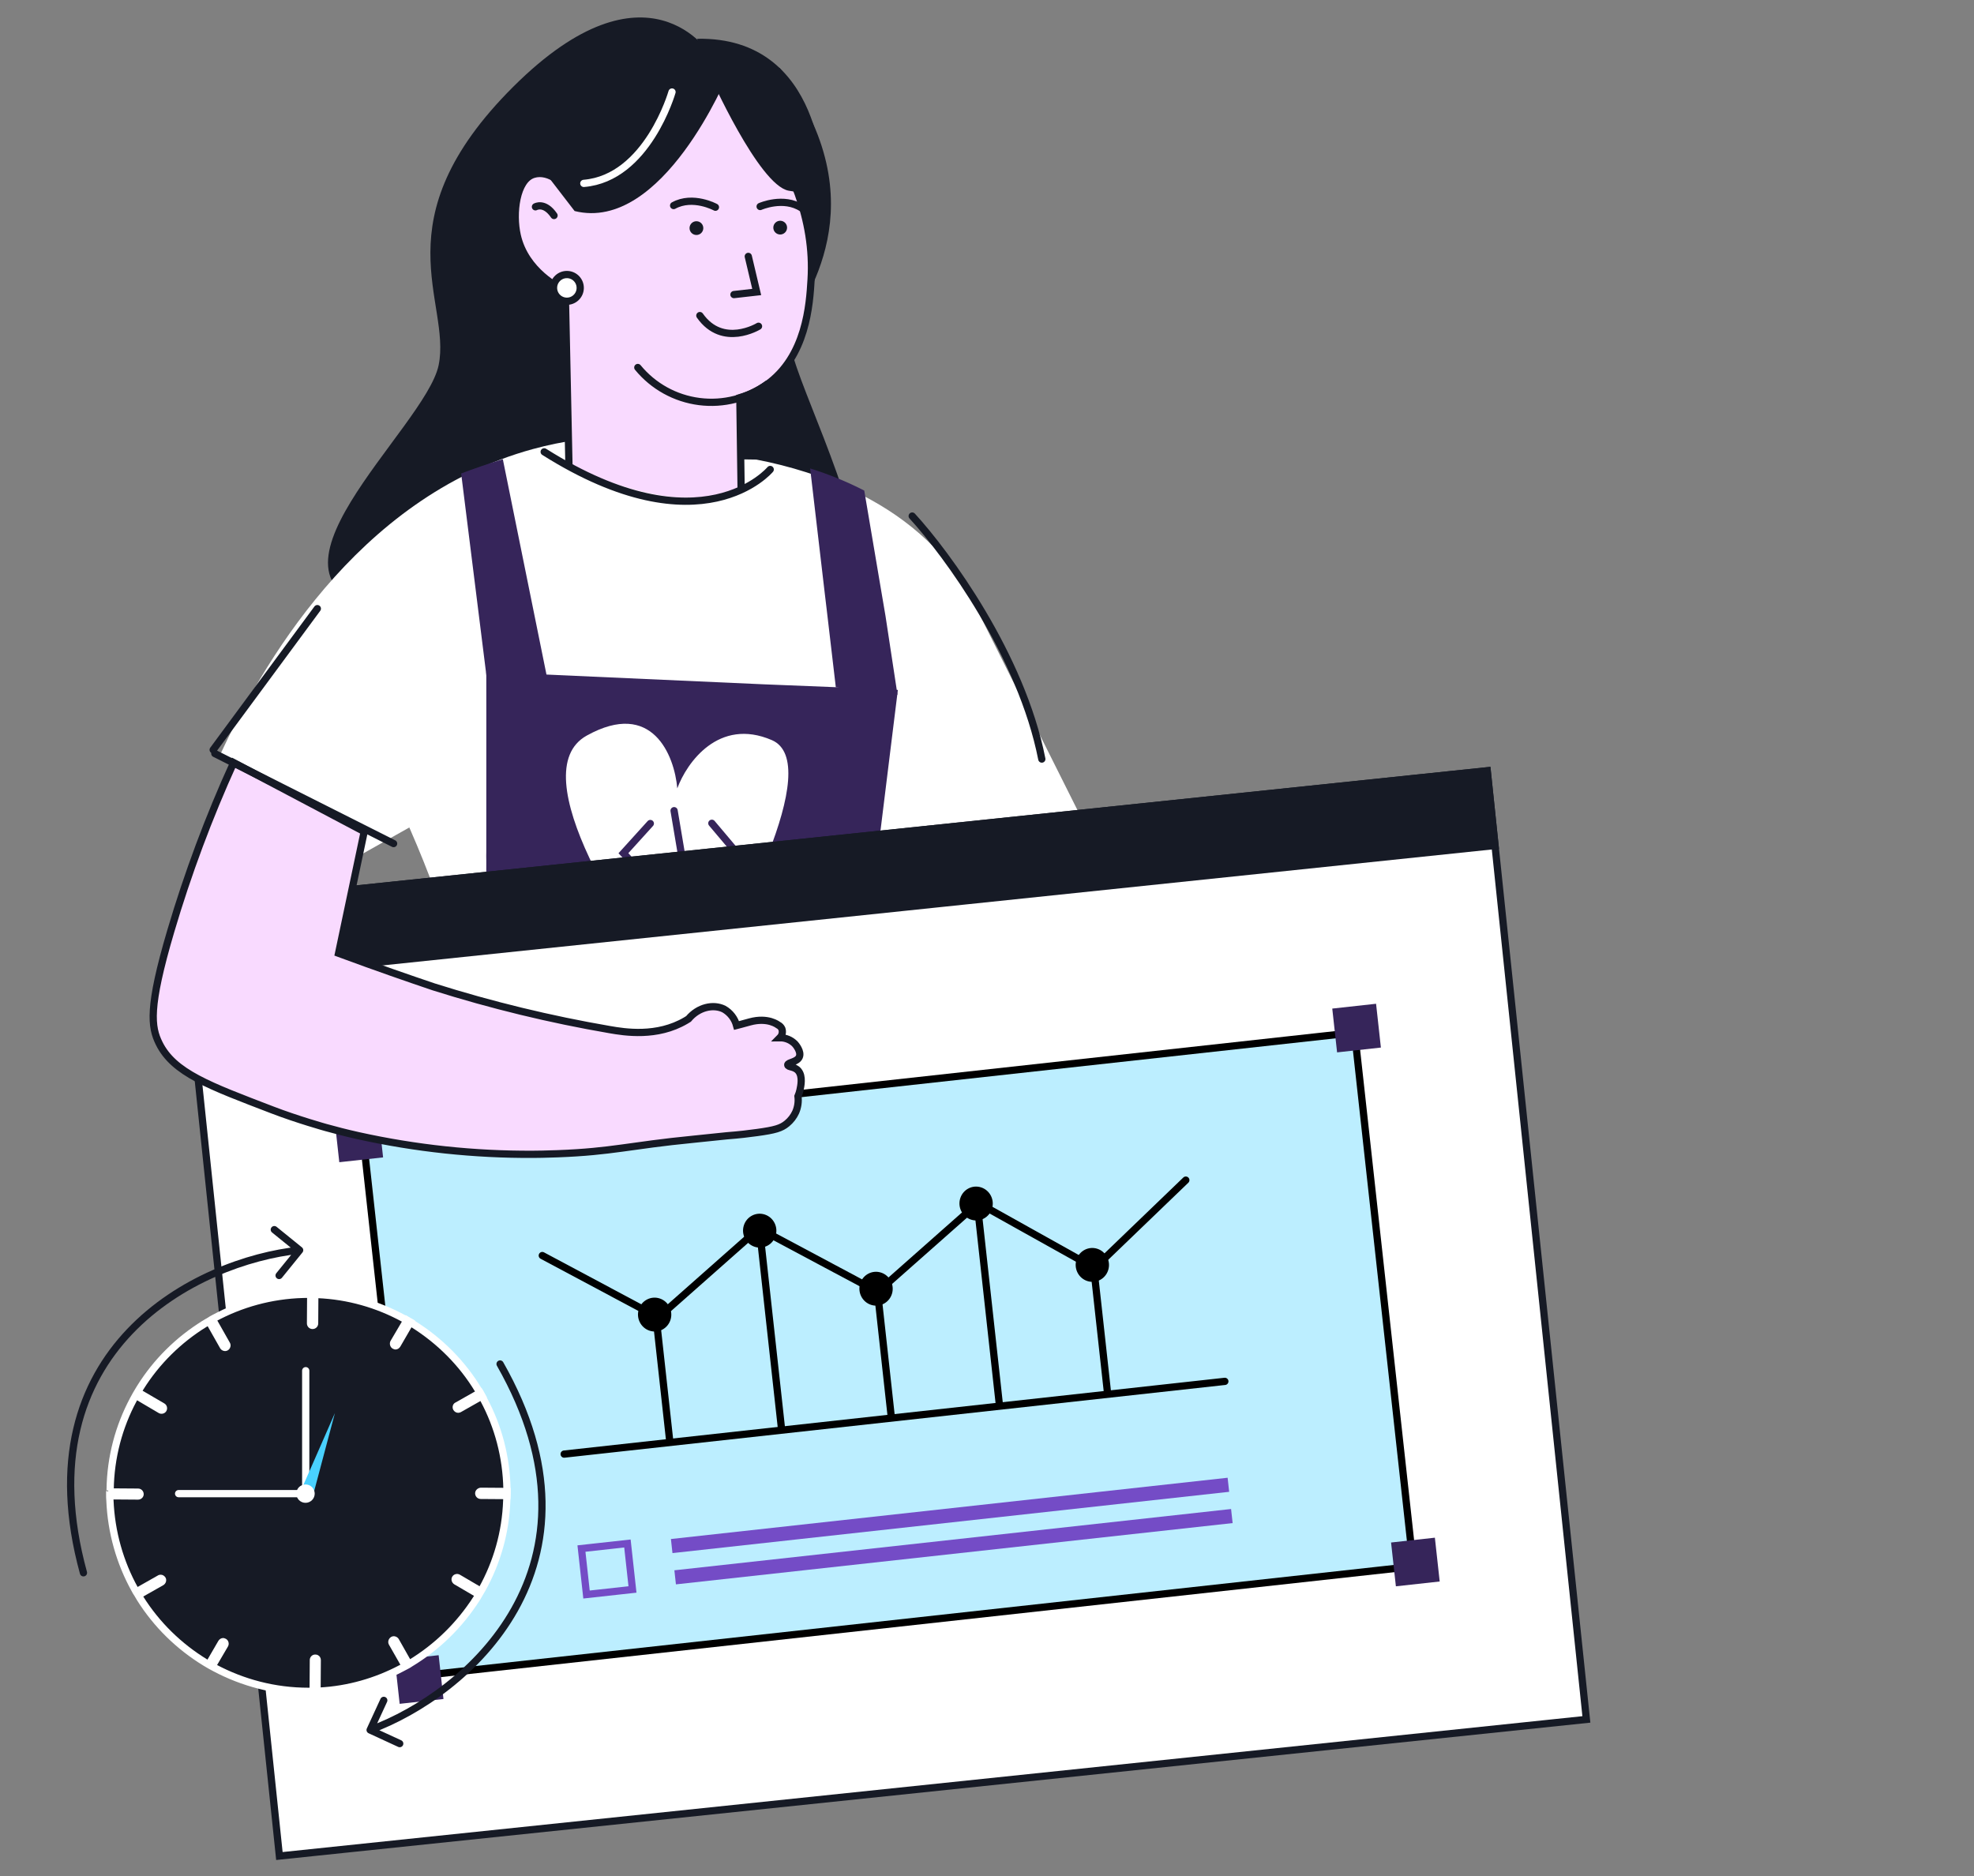 <?xml version="1.0" encoding="UTF-8"?> <svg xmlns="http://www.w3.org/2000/svg" width="545" height="518" viewBox="0 0 545 518" fill="none"><rect x="0" y="0" width="545" height="518" fill="#808080" stroke="none"/><g clip-path="url(#clip0_2297_30975)"><path d="M196.106 15.032C196.106 15.032 178.824 -13.055 141.701 23.954C104.577 60.964 124.693 83.269 121.106 100.811C117.519 118.352 64.844 161.334 106.52 168.553C148.197 175.771 244.984 182.311 237.571 152.069C230.159 121.827 215.502 97.106 218.196 90.378C220.89 83.65 243.727 56.532 215.293 18.779L189.876 12.692" fill="#161A25"></path><path d="M295.772 273.567L282.191 219.339L247.297 215.692L247.308 271.627L295.772 273.567Z" fill="#F9DAFF" stroke="#161A25" stroke-width="2"></path><path d="M297.717 224.151L269.142 167.072L250.319 235.756C254.181 229.224 283.527 225.298 297.717 224.151Z" fill="white"></path><path d="M82.963 175.083C112.266 216.898 130.826 265.283 137.005 315.968L240.184 353.18C239.658 335.597 240.597 318 242.99 300.572C246.447 275.573 252.756 252.433 255.809 241.445C260.243 225.202 262.818 218.595 265.683 203.689C267.892 192.033 269.324 180.243 269.97 168.397C262.637 153.136 250.669 143.218 238.216 136.814C233.199 134.229 227.97 132.079 222.586 130.387C218.066 128.946 213.464 127.778 208.804 126.888C204.627 126.784 200.206 126.774 195.481 126.783C193.725 126.786 192.084 126.794 190.588 126.828C187.921 126.878 185.681 126.945 184.058 127.016C166.848 134.741 147.791 127.999 147.791 127.999C143.752 130.911 139.664 133.82 135.527 136.727C131.504 139.555 127.43 142.375 123.304 145.185C107.337 156.043 102.495 156.894 93.151 164.976C89.5 168.078 86.094 171.457 82.963 175.083Z" fill="white"></path><path d="M60.858 208.21C67.287 213.143 73.785 218.26 80.353 223.561C86.105 228.195 91.7 232.809 97.139 237.403L168.784 197.062L170.562 152.648L159.677 121.42C155.438 122.001 151.242 122.859 147.115 123.99C98.145 137.363 71.656 184.947 60.858 208.21Z" fill="white"></path><path d="M223.931 77.229C223.524 83.996 222.641 98.489 211.595 106.273C209.355 107.835 206.88 109.028 204.262 109.805L204.837 151.062C204.156 151.881 193.716 163.849 177.978 161.682C165.296 159.941 158.575 150.297 157.509 148.728C157.027 125.937 156.546 103.146 156.065 80.355C154.445 79.579 145.066 74.96 142.809 65.023C141.415 58.853 142.548 49.617 147.289 48.155C151.522 46.841 156.597 50.618 159.485 56.796C170.365 54.462 189.88 12.692 189.88 12.692C196.163 17.877 226.023 43.238 223.931 77.229Z" fill="#F9DAFF" stroke="#161A25" stroke-width="2" stroke-miterlimit="10" stroke-linecap="round"></path><path d="M147.832 57.102C147.832 57.102 150.326 55.645 152.962 59.503L147.832 57.102Z" fill="white"></path><path d="M147.832 57.102C147.832 57.102 150.326 55.645 152.962 59.503" stroke="#161A25" stroke-width="2" stroke-miterlimit="10" stroke-linecap="round"></path><path d="M176.092 101.466C180.343 106.654 186.42 110.019 193.074 110.868C199.729 111.718 206.456 109.988 211.875 106.034" stroke="#161A25" stroke-width="2" stroke-miterlimit="10" stroke-linecap="round"></path><path d="M192.199 64.88C191.15 64.838 190.333 63.953 190.375 62.904C190.417 61.855 191.302 61.039 192.351 61.081C193.4 61.123 194.216 62.008 194.174 63.056C194.132 64.105 193.248 64.922 192.199 64.88Z" fill="#161A25"></path><path d="M215.328 64.749C214.279 64.707 213.462 63.822 213.504 62.774C213.546 61.725 214.431 60.908 215.48 60.95C216.529 60.992 217.345 61.877 217.303 62.926C217.261 63.975 216.377 64.791 215.328 64.749Z" fill="#161A25"></path><path d="M135.357 165.036L168.739 173.459L216.449 168.586L212.658 129.625C212.658 129.625 208.687 134.828 198.784 136.773C196.862 137.152 194.913 137.378 192.956 137.449C184.034 137.844 171.686 135.615 155.117 127.311C153.528 126.526 151.89 125.666 150.223 124.753L149.722 124.482C144.937 138.011 140.148 151.529 135.357 165.036Z" fill="white"></path><path d="M134.261 185.505C134.26 189.266 134.27 193.018 134.269 196.779L134.269 202.007C134.273 213.048 134.269 224.099 134.259 235.16C134.227 235.967 134.254 236.786 134.261 237.595C134.251 239.34 134.251 241.086 134.251 242.822C134.244 257.455 134.219 272.113 134.177 286.798L235.434 291.51L245.78 207.539L246.577 201.086L247.889 190.493L230.699 189.735L215.957 189.145L210.906 188.943L134.261 185.505Z" fill="#36255A"></path><path d="M223.671 129.341L227.67 163.502L228.268 168.515L230.752 189.695L230.749 189.765L247.784 191.799L244.478 170.071L243.452 164.044L238.611 135.446C233.815 132.987 228.816 130.945 223.671 129.341Z" fill="#36255A"></path><path d="M127.321 130.733L134.877 191.216L152.019 191.903C147.621 170.183 143.222 148.473 138.823 126.774C136.802 127.411 134.67 128.094 132.565 128.828C130.745 129.443 129.043 130.084 127.321 130.733Z" fill="#36255A"></path><path d="M197.522 57.213C197.522 57.213 191.303 53.828 185.981 56.751" stroke="#161A25" stroke-width="2" stroke-miterlimit="10" stroke-linecap="round"></path><path d="M209.866 57.015C209.866 57.015 216.336 54.138 221.397 57.476" stroke="#161A25" stroke-width="2" stroke-miterlimit="10" stroke-linecap="round"></path><path d="M209.42 90.079C209.42 90.079 199.541 96.122 193.222 87.131" stroke="#161A25" stroke-width="2" stroke-miterlimit="10" stroke-linecap="round"></path><path d="M200.916 20.65C200.916 20.65 182.976 64.332 158.646 58.268L141.925 36.548C141.925 36.548 179.881 -13.953 200.916 20.65Z" fill="#161A25"></path><path d="M195.886 20.563C195.886 20.563 209.463 51.104 217.721 52.647C225.98 54.19 227.318 50.774 227.318 50.774C227.318 50.774 227.706 10.026 192.465 10.705L195.886 20.563Z" fill="#161A25"></path><path d="M212.647 129.625C212.647 129.625 193.816 152.263 150.244 124.754" stroke="#161A25" stroke-width="2" stroke-miterlimit="10" stroke-linecap="round"></path><path d="M216.074 287.59C214.955 288.156 213.8 288.651 212.618 289.072C210.94 289.668 209.212 290.109 207.454 290.391" stroke="#161A25" stroke-width="2" stroke-miterlimit="10" stroke-linecap="round"></path><path d="M217.863 295.239C214.987 296.227 211.976 296.769 208.935 296.847" stroke="#161A25" stroke-width="2" stroke-miterlimit="10" stroke-linecap="round"></path><path d="M220.426 303.577C219.205 303.866 217.967 304.082 216.721 304.223C214.949 304.41 213.164 304.443 211.386 304.323" stroke="#161A25" stroke-width="2" stroke-miterlimit="10" stroke-linecap="round"></path><path d="M208.141 282.966L199.28 285.255" stroke="#161A25" stroke-width="2" stroke-miterlimit="10" stroke-linecap="round"></path><path d="M83.888 255.08L112.468 267" stroke="#161A25" stroke-width="2" stroke-miterlimit="10" stroke-linecap="round"></path><path d="M185.535 25.405C185.535 25.405 178.751 49.174 161.185 50.634" stroke="white" stroke-width="2" stroke-miterlimit="10" stroke-linecap="round"></path><path d="M156.36 83.171C154.326 83.089 152.742 81.373 152.824 79.339C152.905 77.304 154.621 75.72 156.655 75.802C158.69 75.883 160.274 77.599 160.192 79.634C160.111 81.668 158.395 83.252 156.36 83.171Z" fill="white" stroke="#161A25" stroke-width="2" stroke-miterlimit="10" stroke-linecap="round"></path><path d="M206.594 70.792L208.919 80.621L202.635 81.332" stroke="#161A25" stroke-width="2" stroke-miterlimit="10" stroke-linecap="round"></path><path d="M161.996 203.097C180.118 193.024 186.212 208.613 186.994 217.667C189.585 210.593 198.434 198.026 213.095 204.346C227.756 210.667 203.589 256.773 189.673 279.036C172.896 257.92 143.873 213.169 161.996 203.097Z" fill="white"></path><path d="M196.532 227.307L204.355 236.579L196.532 244.402" stroke="#36255A" stroke-width="2" stroke-linecap="round"></path><path d="M180.388 244.448L172.118 235.572L179.547 227.373" stroke="#36255A" stroke-width="2" stroke-linecap="round"></path><path d="M186.109 223.829L191.035 253.094" stroke="#36255A" stroke-width="2" stroke-linecap="round"></path><rect x="-0.891" y="1.098" width="362.659" height="263.235" transform="matrix(-0.995 0.104 0.104 0.995 409.605 211.817)" fill="white" stroke="#161A25" stroke-width="2"></rect><rect x="100.385" y="315.221" width="275.255" height="148.284" transform="rotate(-6.282 100.385 315.221)" fill="#BCEEFF" stroke="black" stroke-width="2"></rect><rect x="185.234" y="424.927" width="154.627" height="3.909" transform="rotate(-6.282 185.234 424.927)" fill="#744CC6"></rect><rect x="186.188" y="433.562" width="154.627" height="3.909" transform="rotate(-6.282 186.188 433.562)" fill="#744CC6"></rect><rect x="160.533" y="427.56" width="12.768" height="12.768" transform="rotate(-6.282 160.533 427.56)" stroke="#744CC6" stroke-width="2"></rect><ellipse cx="4.666" cy="4.615" rx="4.666" ry="4.615" transform="matrix(0.306 -0.952 0.948 0.318 203.945 342.762)" fill="black"></ellipse><ellipse cx="4.663" cy="4.612" rx="4.663" ry="4.612" transform="matrix(0.306 -0.952 0.948 0.318 236.07 358.789)" fill="black"></ellipse><ellipse cx="4.663" cy="4.612" rx="4.663" ry="4.612" transform="matrix(0.306 -0.952 0.948 0.318 174.941 365.931)" fill="black"></ellipse><ellipse cx="4.663" cy="4.612" rx="4.663" ry="4.612" transform="matrix(0.306 -0.952 0.948 0.318 263.695 335.267)" fill="black"></ellipse><ellipse cx="4.663" cy="4.612" rx="4.663" ry="4.612" transform="matrix(0.306 -0.952 0.948 0.318 295.781 352.216)" fill="black"></ellipse><path d="M210.296 339.578L242.328 356.677L270.061 332.145L302.185 350.087L327.39 325.834" stroke="black" stroke-width="2" stroke-linecap="round"></path><path d="M149.722 346.66L181.753 363.759L209.487 339.227" stroke="black" stroke-width="2" stroke-linecap="round"></path><path d="M155.758 401.479L338.164 381.399" stroke="black" stroke-width="2" stroke-linecap="round"></path><path d="M209.668 339.077L215.75 394.323" stroke="black" stroke-width="2"></path><path d="M269.82 332.455L275.902 387.701" stroke="black" stroke-width="2"></path><path d="M242.117 355.278L246.063 391.125" stroke="black" stroke-width="2"></path><path d="M181 362.419L184.946 398.265" stroke="black" stroke-width="2"></path><path d="M301.871 349.113L305.817 384.96" stroke="black" stroke-width="2"></path><rect x="92.344" y="308.797" width="12.167" height="12.167" transform="rotate(-6.282 92.344 308.797)" fill="#36255A"></rect><rect x="109.012" y="458.337" width="12.167" height="12.167" transform="rotate(-6.282 109.012 458.337)" fill="#36255A"></rect><rect x="367.824" y="278.471" width="12.167" height="12.167" transform="rotate(-6.282 367.824 278.471)" fill="#36255A"></rect><rect x="384.059" y="425.89" width="12.167" height="12.167" transform="rotate(-6.282 384.059 425.89)" fill="#36255A"></rect><path d="M86.065 357.361H84.508L83.647 357.379C74.776 357.63 66.475 359.981 59.118 363.946L59.091 363.96C58.639 364.186 58.265 364.402 57.897 364.665L57.855 364.694L57.812 364.719C57.611 364.833 57.394 364.963 57.165 365.101C56.95 365.229 56.724 365.364 56.511 365.486V365.487C49.326 369.913 43.2 375.953 38.727 383.119L38.3 383.816C38.176 384.033 38.039 384.261 37.908 384.479C37.771 384.707 37.641 384.925 37.526 385.125C37.414 385.321 37.301 385.535 37.179 385.764C37.064 385.979 36.94 386.21 36.815 386.429V386.43C32.842 393.842 30.529 402.323 30.41 411.278L30.407 411.507L30.31 411.702C30.315 411.69 30.306 411.705 30.299 411.77C30.29 411.851 30.29 411.949 30.29 412.11V412.714C30.29 413.263 30.29 413.693 30.344 414.174L30.348 414.209L30.35 414.244C30.706 423.086 33.138 431.451 37.171 438.746L37.182 438.764L37.19 438.782C37.416 439.234 37.631 439.609 37.895 439.978L37.925 440.019L37.949 440.062C38.064 440.263 38.194 440.48 38.331 440.708C38.458 440.92 38.591 441.144 38.713 441.355C43.219 448.53 49.389 454.581 56.688 459.032C56.904 459.156 57.131 459.292 57.347 459.422C57.575 459.559 57.792 459.689 57.992 459.804C58.188 459.916 58.402 460.029 58.631 460.151C58.846 460.266 59.076 460.389 59.294 460.513C67.009 464.608 75.788 466.98 85.099 466.98H86.669C86.876 466.98 87.103 466.967 87.375 466.951C87.622 466.937 87.902 466.923 88.189 466.921H88.189C96.249 466.506 103.901 464.253 110.666 460.692L110.675 460.688L110.684 460.684L111.355 460.333C111.58 460.213 111.818 460.086 112.073 459.958C112.525 459.732 112.899 459.517 113.268 459.254L113.299 459.231L113.332 459.212C120.689 454.762 126.92 448.65 131.55 441.409L131.563 441.388L131.578 441.366L131.764 441.086C131.941 440.799 132.099 440.49 132.309 440.123C132.436 439.901 132.577 439.665 132.712 439.44L133.094 438.794C137.178 431.45 139.607 423.164 139.908 414.284C139.908 413.979 139.926 413.693 139.94 413.44C139.956 413.18 139.969 412.952 139.969 412.714V411.164C139.791 402.202 137.536 393.84 133.564 386.43L133.551 386.404C133.323 385.95 133.095 385.55 132.853 385.125C132.573 384.635 132.385 384.249 132.122 383.881L132.099 383.849L132.078 383.814C127.633 376.405 121.404 370.175 114.104 365.604L114.078 365.588L114.054 365.57C113.685 365.307 113.31 365.092 112.858 364.866L112.834 364.854L112.81 364.84C112.587 364.713 112.351 364.571 112.127 364.437C111.901 364.301 111.686 364.171 111.487 364.058C104.311 360.145 96.25 357.776 87.596 357.42C87.305 357.419 87.034 357.404 86.792 357.39C86.532 357.374 86.303 357.361 86.065 357.361Z" fill="#161A25" stroke="white" stroke-width="2"></path><path d="M107.396 454.123L111.3 460.971C111.781 460.731 112.202 460.491 112.682 460.25C113.163 460.01 113.583 459.77 114.004 459.469L110.099 452.561C109.678 451.84 108.717 451.539 107.996 451.96C107.215 452.44 106.975 453.402 107.396 454.123Z" fill="white"></path><path d="M125.174 389.302C125.474 389.782 125.955 390.083 126.496 390.083C126.736 390.083 126.976 390.022 127.217 389.902L134.426 385.817C134.185 385.337 133.945 384.916 133.705 384.495C133.465 384.075 133.224 383.594 132.924 383.174L125.715 387.259C124.994 387.619 124.754 388.581 125.174 389.302Z" fill="white"></path><path d="M131.176 412.311C131.176 413.152 131.837 413.873 132.738 413.873L140.909 413.933C140.909 413.392 140.969 412.912 140.969 412.371C140.969 412.191 140.969 412.011 140.969 411.83C140.969 411.47 140.969 411.17 140.969 410.809L132.738 410.749C131.897 410.809 131.176 411.47 131.176 412.311Z" fill="white"></path><path d="M108.408 372.36C108.649 372.48 108.949 372.6 109.189 372.6C109.73 372.6 110.211 372.3 110.511 371.819L114.656 364.67C114.236 364.37 113.815 364.13 113.335 363.889C112.914 363.649 112.433 363.349 112.013 363.108L107.808 370.257C107.447 370.978 107.687 371.94 108.408 372.36Z" fill="white"></path><path d="M125.403 437.423L132.372 441.508C132.672 441.087 132.912 440.607 133.153 440.186C133.393 439.766 133.693 439.285 133.934 438.864L126.965 434.779C126.244 434.359 125.283 434.599 124.862 435.32C124.442 436.041 124.682 436.942 125.403 437.423Z" fill="white"></path><path d="M56.383 364.49L60.768 372.24C61.189 372.961 62.15 373.261 62.871 372.841C63.592 372.42 63.892 371.459 63.472 370.738L59.086 362.988C58.606 363.229 58.185 363.469 57.765 363.769C57.284 363.949 56.803 364.25 56.383 364.49Z" fill="white"></path><path d="M36.859 438.804C37.1 439.285 37.34 439.706 37.64 440.126C37.881 440.547 38.181 441.027 38.421 441.448L45.09 437.663C45.811 437.242 46.111 436.281 45.691 435.56C45.39 435.08 44.91 434.779 44.369 434.779C44.129 434.779 43.828 434.839 43.648 434.96L36.859 438.804Z" fill="white"></path><path d="M84.734 365.391C84.734 366.232 85.395 366.953 86.296 366.953C87.137 366.953 87.858 366.292 87.858 365.391L87.918 356.379C87.377 356.379 86.897 356.319 86.356 356.319C86.056 356.319 85.755 356.319 85.455 356.319C85.215 356.319 85.034 356.319 84.794 356.319L84.734 365.391Z" fill="white"></path><path d="M85.462 467.4L85.522 458.329C85.522 457.488 86.243 456.767 87.084 456.827C87.384 456.827 87.625 456.887 87.805 457.007C88.285 457.247 88.586 457.788 88.586 458.329L88.526 467.28L85.462 467.4Z" fill="white"></path><path d="M29.883 411.83C29.883 412.01 29.883 412.25 29.883 412.431C29.883 412.971 29.883 413.452 29.944 413.993L38.114 414.053C38.955 414.053 39.676 413.392 39.676 412.551C39.676 411.71 39.015 410.989 38.114 410.989L29.883 410.929C29.883 411.229 29.883 411.529 29.883 411.83Z" fill="white"></path><path d="M56.626 459.351C57.046 459.591 57.527 459.891 57.947 460.132C58.368 460.372 58.849 460.612 59.269 460.853L62.934 454.605C63.354 453.884 63.114 452.923 62.393 452.502C62.153 452.382 61.852 452.262 61.612 452.262C61.071 452.262 60.591 452.562 60.29 453.043L56.626 459.351Z" fill="white"></path><path d="M36.374 385.758L43.823 390.143C44.544 390.564 45.505 390.323 45.926 389.602C46.346 388.882 46.106 387.92 45.385 387.5L37.876 383.114C37.635 383.535 37.335 384.015 37.095 384.436C36.854 384.856 36.614 385.277 36.374 385.758Z" fill="white"></path><path d="M84.406 378.451V412.396H49.314" stroke="white" stroke-width="2" stroke-miterlimit="10" stroke-linecap="round"></path><path d="M92.464 390.155L83.139 411.429L86.496 412.603L92.464 390.155Z" fill="#49D1FF"></path><path d="M84.35 414.933C82.949 414.933 81.813 413.797 81.813 412.396C81.813 410.995 82.949 409.859 84.35 409.859C85.751 409.859 86.887 410.995 86.887 412.396C86.887 413.797 85.751 414.933 84.35 414.933Z" fill="white"></path><path d="M83.358 344.399C83.787 344.747 83.853 345.377 83.505 345.806L77.837 352.797C77.489 353.226 76.859 353.291 76.43 352.944C76.001 352.596 75.935 351.966 76.283 351.537L81.321 345.323L75.107 340.285C74.678 339.937 74.612 339.307 74.96 338.878C75.308 338.449 75.938 338.383 76.367 338.731L83.358 344.399ZM24.006 433.991C24.152 434.523 23.838 435.073 23.306 435.22C22.773 435.366 22.223 435.052 22.077 434.52L23.041 434.255L24.006 433.991ZM82.728 345.176L82.832 346.171C68.795 347.637 49.867 354.349 36.576 368.294C23.343 382.179 15.595 403.337 24.006 433.991L23.041 434.255L22.077 434.52C13.494 403.24 21.376 381.344 35.128 366.915C48.822 352.547 68.235 345.685 82.624 344.181L82.728 345.176Z" fill="#161A25"></path><path d="M101.769 478.556C101.268 478.325 101.049 477.731 101.28 477.229L105.049 469.056C105.28 468.555 105.875 468.336 106.376 468.567C106.878 468.798 107.097 469.392 106.865 469.894L103.515 477.159L110.78 480.509C111.281 480.74 111.5 481.334 111.269 481.836C111.038 482.337 110.444 482.556 109.942 482.325L101.769 478.556ZM137.196 377.095C136.923 376.615 137.091 376.005 137.571 375.732C138.051 375.459 138.662 375.627 138.935 376.107L138.065 376.601L137.196 377.095ZM102.188 477.648L101.842 476.71C115.084 471.827 131.772 460.655 141.214 443.863C150.614 427.144 152.906 404.729 137.196 377.095L138.065 376.601L138.935 376.107C154.966 404.304 152.727 427.468 142.957 444.843C133.229 462.144 116.108 473.581 102.534 478.586L102.188 477.648Z" fill="#161A25"></path><rect x="-0.891" y="1.098" width="362.657" height="20.732" transform="matrix(-0.995 0.104 0.104 0.995 409.605 211.817)" fill="#161A25" stroke="#161A25" stroke-width="2"></rect><path d="M217.286 310.178C215.688 311.515 213.964 312.017 209.035 312.695C206.8 313.009 204.001 313.343 200.68 313.594C198.236 313.865 195.239 314.168 191.677 314.523C173.484 316.299 169.233 317.98 153.912 318.554C150.717 318.68 148.262 318.701 147.155 318.711C130.951 318.798 114.788 317.075 98.967 313.573C95.594 312.821 92.701 312.079 89.986 311.317C89.986 311.317 82.121 309.124 75.176 306.45C57.756 299.766 47.949 296.225 43.928 288.048C41.735 283.578 40.868 278.314 47.156 257.051C51.852 241.167 57.652 225.631 64.513 210.555L100.555 229.604L93.474 263.202C104.127 267.139 113.129 270.252 119.761 272.487C135.667 277.512 151.896 281.451 168.335 284.278C172.461 284.998 181.411 286.45 189.338 281.782L190.09 281.322C192.795 278.085 196.931 277.145 199.886 278.617C200.735 279.105 201.479 279.755 202.076 280.531C202.673 281.307 203.11 282.194 203.364 283.139L204.565 282.826L207.051 282.147C212.064 280.779 214.81 282.993 214.81 282.993C215.269 283.209 215.639 283.579 215.855 284.038C216.01 284.461 216.041 284.919 215.945 285.359C215.849 285.8 215.629 286.203 215.312 286.523C216.089 286.513 216.861 286.661 217.579 286.959C218.298 287.257 218.948 287.699 219.489 288.257C219.625 288.403 221.317 290.346 220.68 291.818C220.043 293.291 217.463 293.322 217.484 294.011C217.505 294.701 219.322 294.366 220.408 295.662C221.693 297.186 221.098 299.839 220.868 300.957C220.735 301.55 220.549 302.13 220.314 302.69C220.496 304.183 220.276 305.697 219.677 307.077C219.124 308.278 218.307 309.338 217.286 310.178Z" fill="#F9DAFF" stroke="#161A25" stroke-width="2" stroke-miterlimit="10" stroke-linecap="round"></path><path d="M108.668 232.913L59.309 208.059" stroke="#161A25" stroke-width="2" stroke-linecap="round"></path><path d="M251.848 142.484C261.433 152.922 282.009 180.953 287.633 209.581" stroke="#161A25" stroke-width="2" stroke-linecap="round"></path><path d="M87.613 168.045L58.857 207.025" stroke="#161A25" stroke-width="2" stroke-linecap="round"></path></g><defs><clipPath id="clip0_2297_30975"><rect width="545" height="517" fill="white" transform="matrix(-1 0 0 1 545 0.5)"></rect></clipPath></defs></svg> 